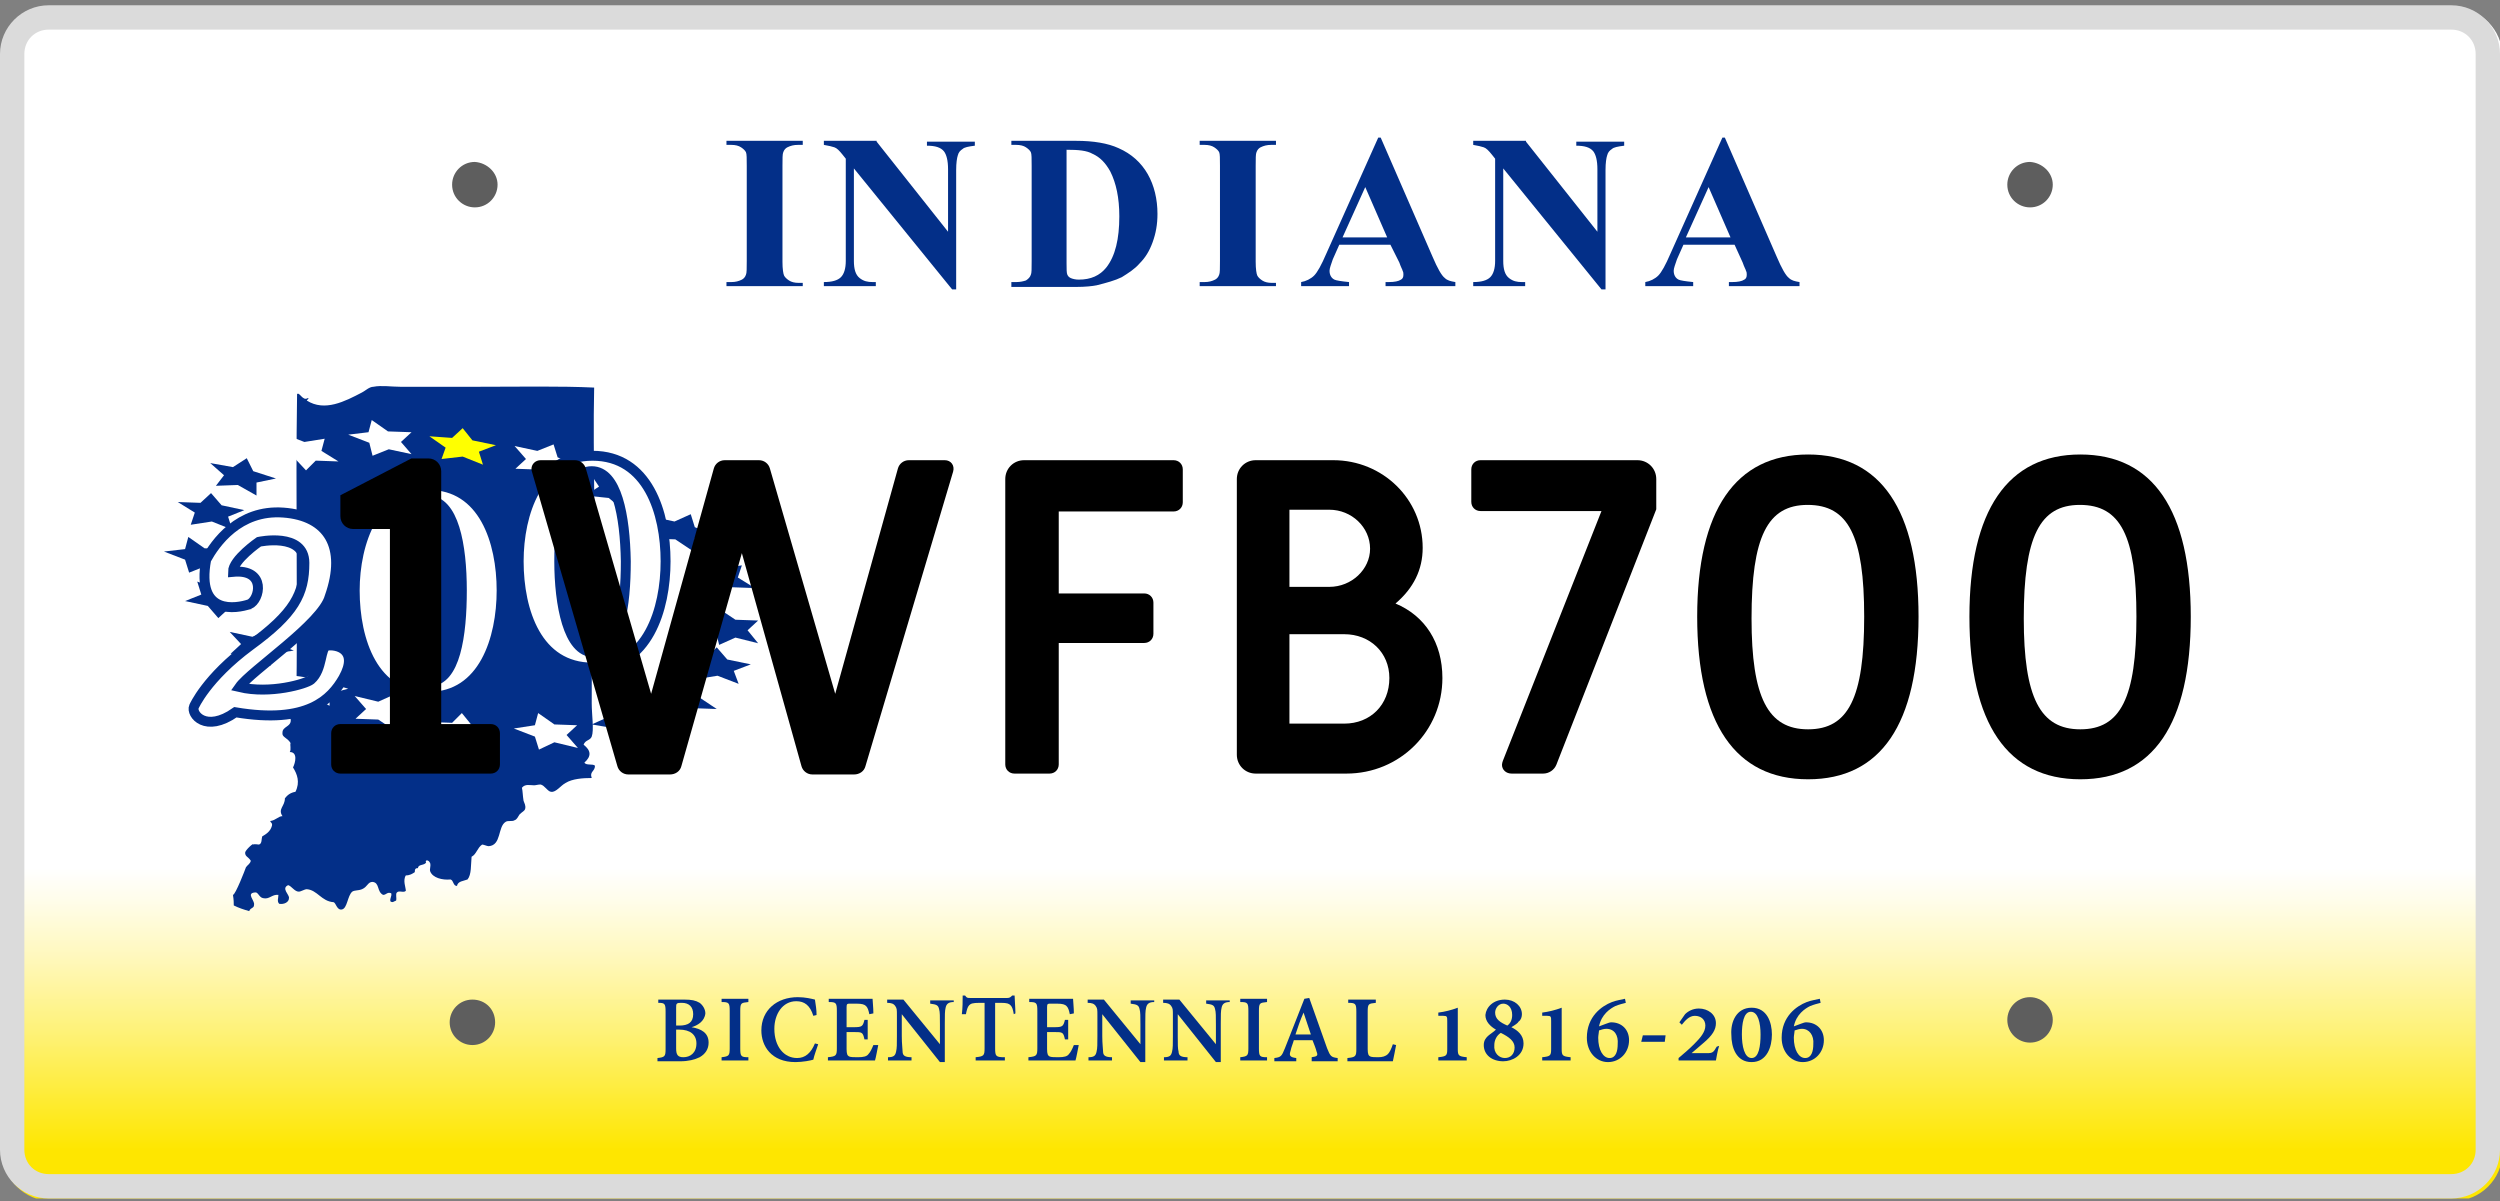 <svg width="308" height="148" viewBox="0 0 308 148" fill="none" xmlns="http://www.w3.org/2000/svg">
<rect x="0" y="0" width="308" height="148" fill="#808080" stroke="none"/>
<g clip-path="url(#clip0_2235_2823)">
<path d="M308.3 141.95C308.3 145.25 305.6 147.95 302.3 147.95H6.3C3 147.95 0.3 145.25 0.3 141.95V6.95C0.3 3.65 3 0.95 6.3 0.95H302.3C305.6 0.95 308.3 3.65 308.3 6.95V141.95Z" fill="url(#paint0_linear_2235_2823)"/>
<path fill-rule="evenodd" clip-rule="evenodd" d="M73.2 47.75C73 56.55 73.5 66.45 73 75.55C72.9 78.85 72.9 82.85 72.9 86.65C72.9 88.05 73.2 89.95 72.9 90.75C72.7 91.25 72.1 91.15 71.9 91.75C72.8 92.45 72.9 93.15 72 93.95C72.2 94.35 73.1 94.05 73.3 94.35C73.3 95.05 72.6 95.05 72.9 95.85C71.8 95.85 70.5 95.95 69.7 96.45C69.1 96.75 68.5 97.65 67.9 97.55C67.5 97.55 67.1 96.75 66.6 96.65C66.3 96.65 66 96.75 65.8 96.75C65.3 96.75 64.7 96.55 64.3 97.05C64.4 97.45 64.4 98.05 64.5 98.65C64.6 98.95 64.8 99.25 64.7 99.65C64.6 99.95 64.4 99.95 64 100.35C63.8 100.65 63.7 100.95 63.4 101.05C63.1 101.25 62.6 101.05 62.3 101.25C61.3 101.85 61.8 104.15 60.2 104.25C60 104.25 59.6 104.05 59.4 104.05C58.8 104.45 58.7 105.25 58.1 105.55C58 106.55 58.1 107.75 57.6 108.35C57.1 108.55 56.4 108.55 56.3 109.15C55.8 109.15 55.9 108.45 55.5 108.35C54.5 108.45 53.3 108.15 53 107.35C52.9 107.05 53.1 106.75 53 106.35C52.8 105.85 52.3 105.95 52.5 106.25C52.3 106.65 51.5 106.45 51.5 106.95C51.2 106.95 51.1 107.05 51.1 107.45C50.8 107.65 50.5 107.85 50 107.85C49.6 108.45 50 109.35 50 109.75C49.7 110.05 49.2 109.65 48.9 109.95C48.7 110.15 48.9 110.65 48.8 110.95C48.5 111.05 48.4 111.25 48.1 111.05C48 110.65 48.3 110.45 48.2 110.05C47.7 109.85 47.6 110.25 47.2 110.25C46.4 109.85 46.8 108.75 45.9 108.65C45.3 108.65 45.3 109.25 44.6 109.55C44.1 109.75 43.7 109.65 43.4 109.85C42.8 110.35 42.8 111.95 42.1 112.05C41.5 112.15 41.4 111.25 41.1 111.15C39.6 111.05 39.1 109.65 37.8 109.55C37.5 109.55 37.1 109.85 36.8 109.85C36.3 109.85 35.9 109.15 35.5 109.05C34.6 109.45 35.7 110.25 35.6 110.65C35.6 111.15 35 111.45 34.4 111.35C34.1 111.05 34.3 110.65 34.3 110.25C33.5 110.15 33.2 110.85 32.4 110.65C31.9 110.55 31.8 109.85 31.4 109.95C30.3 110.05 31.4 110.95 31.3 111.45C31.3 111.95 30.9 111.75 30.7 112.25C30 112.05 29.4 111.85 28.8 111.55C28.8 111.25 28.8 110.85 28.7 110.25C29 110.25 30.2 107.15 30.3 106.85C30.5 106.55 30.8 106.45 30.9 106.05C30.6 105.55 30.2 105.55 30.2 105.05C30.2 104.75 31.3 103.75 31.2 104.05C31.4 103.95 31.7 104.05 31.9 104.05C32.3 103.95 32.2 103.35 32.3 103.05C32.8 102.75 33.3 102.45 33.5 101.75C33.6 101.35 33.3 101.35 33.3 101.15C34 101.05 34.3 100.55 34.8 100.55C34.2 99.65 35.1 99.35 35.1 98.35C35.4 97.95 35.8 97.65 36.4 97.55C37 96.35 36.6 95.35 36.1 94.55C36.4 93.95 36.7 92.65 35.7 92.65C35.9 92.35 35.7 91.75 35.8 91.55C35.4 90.85 34.7 90.85 34.8 90.25C34.8 89.45 36 89.55 35.8 88.55C35.4 88.45 35.7 87.65 35.3 87.55C35.6 87.15 35.9 86.85 36.5 86.85C36.7 74.05 36.4 61.25 36.6 48.55C36.9 48.25 37.3 49.45 37.9 49.05C38.2 49.05 37.8 49.25 37.8 49.35C40 50.75 42.5 49.45 44.6 48.35C45 48.15 45.5 47.65 46 47.65C47 47.45 48.2 47.65 49.3 47.65C52.5 47.65 55.7 47.65 59.1 47.65C64 47.65 69.1 47.55 73.2 47.75Z" fill="#032F88"/>
<path d="M68.2 54.75L68.7 56.35L71.3 57.35L68.7 57.75L68.3 59.15L66.3 57.85L63.5 57.75L64.8 56.55L63.4 54.95L66.2 55.55L68.2 54.75Z" fill="white"/>
<path d="M48.6 85.55L49 87.15L51.6 88.15L49 88.55L48.7 90.05L46.6 88.65L43.8 88.55L45.1 87.35L43.7 85.75L46.6 86.45L48.6 85.55Z" fill="white"/>
<path d="M21.9 61.85L24.7 61.95L26 60.75L27.3 62.25L30.1 62.85L28.1 63.65L28.6 65.25L26.1 64.25L23.5 64.65L24 63.15L21.9 61.85Z" fill="#032F88"/>
<path d="M84.2 80.85L87.1 80.95L88.3 79.75L89.6 81.25L92.5 81.85L90.4 82.65L91 84.25L88.4 83.25L85.9 83.65L86.3 82.15L84.2 80.85Z" fill="#032F88"/>
<path d="M57 52.75L58.2 54.25L61.1 54.85L59 55.65L59.5 57.25L57 56.25L54.4 56.55L54.9 55.15L52.9 53.75L55.7 53.95L57 52.75Z" fill="#FFFF00"/>
<path d="M56.9 87.85L58.2 89.45L61 90.05L59 90.85L59.5 92.45L56.9 91.35L54.4 91.75L54.9 90.25L52.8 88.95L55.7 89.05L56.9 87.85Z" fill="white"/>
<path d="M20.2 67.95L22.8 67.65L23.2 66.15L25.2 67.55L28.1 67.65L26.7 68.85L28.1 70.35L25.3 69.75L23.3 70.55L22.8 68.95L20.2 67.95Z" fill="#032F88"/>
<path d="M85.601 76.85L88.101 76.45L88.501 74.95L90.601 76.35L93.401 76.45L92.101 77.65L93.401 79.25L90.601 78.55L88.601 79.45L88.201 77.85L85.601 76.85Z" fill="#032F88"/>
<path d="M45.799 51.75L47.799 53.15L50.699 53.25L49.399 54.45L50.699 55.95L47.899 55.35L45.899 56.15L45.499 54.55L42.899 53.55L45.399 53.25L45.799 51.75Z" fill="white"/>
<path d="M66.3 87.85L68.3 89.25L71.1 89.35L69.8 90.55L71.2 92.15L68.3 91.45L66.4 92.35L65.9 90.75L63.3 89.75L65.9 89.35L66.3 87.85Z" fill="white"/>
<path d="M22.8 74.05L24.8 73.25L24.3 71.65L26.9 72.65L29.4 72.25L28.9 73.75L31 75.05L28.2 74.95L26.9 76.15L25.6 74.65L22.8 74.05Z" fill="#032F88"/>
<path d="M84.8 71.35L86.8 70.55L86.3 68.95L88.9 70.05L91.4 69.65L90.9 71.15L93 72.45L90.2 72.35L88.9 73.55L87.6 71.95L84.8 71.35Z" fill="#032F88"/>
<path d="M34.9 53.45L37.5 54.45L40 54.05L39.6 55.55L41.7 56.85L38.9 56.75L37.7 57.95L36.3 56.45L33.5 55.85L35.5 54.95L34.9 53.45Z" fill="white"/>
<path d="M74.399 86.75L76.899 87.85L79.499 87.45L78.999 88.85L81.099 90.25L78.299 90.15L77.099 91.35L75.799 89.75L72.899 89.25L74.899 88.35L74.399 86.75Z" fill="#032F88"/>
<path d="M28.4 80.55L29.7 79.35L28.3 77.85L31.1 78.45L33.1 77.55L33.6 79.15L36.2 80.15L33.6 80.55L33.3 82.05L31.2 80.65L28.4 80.55Z" fill="#032F88"/>
<path d="M80.4 66.35L81.7 65.15L80.3 63.65L83.1 64.25L85.1 63.35L85.6 64.95L88.2 65.95L85.6 66.35L85.3 67.85L83.2 66.45L80.4 66.35Z" fill="#032F88"/>
<path d="M25.9 57.05L28.7 57.55L30.4 56.45L31.2 58.05L34 58.95L31.6 59.45V61.05L29.3 59.75L26.6 59.85L27.6 58.55L25.9 57.05Z" fill="#032F88"/>
<path d="M80.101 86.35L82.101 85.45L81.501 83.95L84.101 84.95L86.601 84.55L86.201 85.95L88.301 87.35L85.501 87.25L84.301 88.45L83.001 86.95L80.101 86.35Z" fill="#032F88"/>
<path d="M72.801 58.45L75.501 59.25L77.801 58.55V60.15L80.201 61.25L77.501 61.45L76.801 62.85L75.001 61.35L72.101 61.05L73.801 59.95L72.801 58.45Z" fill="#032F88"/>
<path d="M34.8 83.05L37.7 83.45L39.4 82.45L40.2 84.05L42.9 84.85L40.6 85.45V86.95L38.3 85.75L35.6 85.85L36.5 84.55L34.8 83.05Z" fill="white"/>
<path d="M98.9 34.75V35.25H89.5V34.75H90.1C90.6 34.75 91 34.65 91.4 34.45C91.6 34.35 91.8 34.15 91.9 33.85C92 33.65 92 33.05 92 32.15V20.45C92 19.55 92 18.95 91.9 18.75C91.8 18.55 91.6 18.35 91.3 18.15C91 17.95 90.6 17.85 90.1 17.85H89.5V17.35H98.9V17.85H98.3C97.8 17.85 97.4 17.95 97 18.15C96.8 18.25 96.6 18.45 96.5 18.75C96.4 18.95 96.4 19.55 96.4 20.45V32.25C96.4 33.15 96.5 33.75 96.6 33.95C96.7 34.15 96.9 34.35 97.2 34.55C97.5 34.75 97.9 34.85 98.4 34.85H98.9V34.75Z" fill="#032F88"/>
<path d="M108 17.45L116.8 28.55V20.85C116.8 19.75 116.6 19.05 116.3 18.65C115.9 18.15 115.2 17.95 114.2 17.95V17.45H120.1V17.95C119.3 18.05 118.8 18.15 118.6 18.35C118.3 18.55 118.1 18.75 118 19.15C117.9 19.45 117.8 20.05 117.8 20.95V35.65H117.3L105.2 20.75V32.15C105.2 33.15 105.4 33.85 105.9 34.25C106.4 34.65 106.9 34.75 107.5 34.75H107.9V35.25H101.5V34.75C102.5 34.75 103.2 34.55 103.6 34.15C104 33.75 104.2 33.05 104.2 32.15V19.55L103.8 19.05C103.4 18.55 103.1 18.25 102.8 18.15C102.5 18.05 102.1 17.95 101.5 17.85V17.35H108V17.45Z" fill="#032F88"/>
<path d="M124.6 35.25V34.75H125.2C125.7 34.75 126.1 34.65 126.4 34.55C126.7 34.35 126.9 34.15 127 33.85C127.1 33.65 127.1 33.15 127.1 32.15V20.45C127.1 19.55 127.1 18.95 127 18.75C126.9 18.55 126.7 18.35 126.4 18.15C126.1 17.95 125.7 17.85 125.2 17.85H124.6V17.35H132.6C134.7 17.35 136.5 17.65 137.8 18.25C139.4 18.95 140.6 20.05 141.4 21.45C142.2 22.85 142.6 24.55 142.6 26.35C142.6 27.65 142.4 28.75 142 29.85C141.6 30.95 141.1 31.75 140.4 32.45C139.8 33.15 139 33.65 138.2 34.15C137.4 34.55 136.3 34.85 135.1 35.15C134.6 35.25 133.7 35.35 132.6 35.35H124.6V35.25ZM131.4 18.45V32.45C131.4 33.15 131.4 33.65 131.5 33.85C131.6 34.05 131.7 34.15 131.9 34.25C132.1 34.35 132.5 34.45 132.9 34.45C134.4 34.45 135.5 33.95 136.3 32.95C137.4 31.55 137.9 29.45 137.9 26.65C137.9 24.35 137.5 22.55 136.8 21.15C136.2 20.05 135.5 19.35 134.6 18.95C133.9 18.55 132.9 18.45 131.4 18.45Z" fill="#032F88"/>
<path d="M157.2 34.75V35.25H147.8V34.75H148.4C148.9 34.75 149.3 34.65 149.7 34.45C149.9 34.35 150.1 34.15 150.2 33.85C150.3 33.65 150.3 33.05 150.3 32.15V20.45C150.3 19.55 150.3 18.95 150.2 18.75C150.1 18.55 149.9 18.35 149.6 18.15C149.3 17.95 148.9 17.85 148.4 17.85H147.8V17.35H157.2V17.85H156.6C156.1 17.85 155.7 17.95 155.3 18.15C155.1 18.25 154.9 18.45 154.8 18.75C154.7 18.95 154.7 19.55 154.7 20.45V32.25C154.7 33.15 154.8 33.75 154.9 33.95C155 34.15 155.2 34.35 155.5 34.55C155.8 34.75 156.2 34.85 156.7 34.85H157.2V34.75Z" fill="#032F88"/>
<path d="M171.3 30.15H165L164.2 31.95C164 32.55 163.8 33.05 163.8 33.35C163.8 33.85 164 34.25 164.4 34.45C164.6 34.55 165.2 34.65 166.2 34.75V35.25H160.3V34.75C160.9 34.65 161.5 34.35 161.9 33.95C162.3 33.55 162.8 32.65 163.4 31.25L169.8 16.95H170.1L176.5 31.65C177.1 33.05 177.6 33.95 178 34.25C178.3 34.55 178.7 34.65 179.3 34.75V35.25H170.7V34.75H171.1C171.8 34.75 172.3 34.65 172.6 34.45C172.8 34.35 172.9 34.15 172.9 33.85C172.9 33.65 172.9 33.55 172.8 33.35C172.8 33.25 172.6 32.95 172.4 32.35L171.3 30.15ZM170.9 29.25L168.2 23.05L165.4 29.25H170.9Z" fill="#032F88"/>
<path d="M188 17.45L196.8 28.55V20.85C196.8 19.75 196.6 19.05 196.3 18.65C195.9 18.15 195.2 17.95 194.2 17.95V17.45H200.1V17.95C199.3 18.05 198.8 18.15 198.6 18.35C198.3 18.55 198.1 18.75 198 19.15C197.9 19.45 197.8 20.05 197.8 20.95V35.65H197.3L185.2 20.75V32.15C185.2 33.15 185.4 33.85 185.9 34.25C186.4 34.65 186.9 34.75 187.5 34.75H187.9V35.25H181.5V34.75C182.5 34.75 183.2 34.55 183.6 34.15C184 33.75 184.2 33.05 184.2 32.15V19.55L183.8 19.05C183.4 18.55 183.1 18.25 182.8 18.15C182.5 18.05 182.1 17.95 181.5 17.85V17.35H188V17.45Z" fill="#032F88"/>
<path d="M213.7 30.15H207.4L206.6 31.95C206.4 32.55 206.2 33.05 206.2 33.35C206.2 33.85 206.4 34.25 206.8 34.45C207 34.55 207.6 34.65 208.6 34.75V35.25H202.7V34.75C203.3 34.65 203.9 34.35 204.3 33.95C204.7 33.55 205.2 32.65 205.8 31.25L212.2 16.95H212.5L218.9 31.65C219.5 33.05 220 33.95 220.4 34.25C220.7 34.55 221.1 34.65 221.7 34.75V35.25H213V34.75H213.4C214.1 34.75 214.6 34.65 214.9 34.45C215.1 34.35 215.2 34.15 215.2 33.85C215.2 33.65 215.2 33.55 215.1 33.35C215.1 33.25 214.9 32.95 214.7 32.35L213.7 30.15ZM213.2 29.25L210.5 23.05L207.7 29.25H213.2Z" fill="#032F88"/>
<path d="M52.8 59.75C59.6 59.75 61.8 66.75 61.8 72.75C61.8 78.65 59.6 85.85 52.8 85.85C46 85.85 43.7 78.95 43.7 72.75C43.7 66.85 46.1 59.75 52.8 59.75ZM52.7 61.65C49.5 61.65 48.7 67.35 48.7 72.75C48.7 78.05 49.8 83.95 52.9 83.95C56.1 83.95 56.9 78.25 56.9 72.75C56.9 67.15 55.9 61.65 52.7 61.65Z" fill="white" stroke="#032F88" stroke-width="1.222"/>
<path d="M28.701 70.45C32.901 70.05 32.001 73.95 30.701 74.45C29.201 74.95 24.101 75.95 25.401 68.95C26.5 66.95 29.401 62.75 34.901 63.15C40.401 63.55 42.8 67.35 40.6 73.55C39.7 76.85 30.901 82.65 29.5 84.65C33.3 85.55 37.7 84.25 38.3 83.75C39.8 82.45 39.401 79.75 40.3 79.55C41.401 79.35 44.3 79.95 42.3 83.55C40.8 86.15 37.901 89.25 29 87.75C25.3 90.35 23.5 87.95 23.901 87.05C23.901 87.05 25.401 83.55 30.8 79.55C36.3 75.55 37.501 73.15 37.501 69.35C37.501 65.55 31.901 66.75 31.901 66.75C31.901 66.75 28.701 68.95 28.701 70.45Z" fill="white" stroke="#032F88" stroke-width="1.222" stroke-miterlimit="10"/>
<path d="M73 56.15C79.8 56.15 82 63.15 82 69.15C82 75.05 79.8 82.25 73 82.25C66.2 82.25 63.9 75.35 63.9 69.15C63.9 63.25 66.2 56.15 73 56.15ZM72.9 58.05C69.7 58.05 68.9 63.75 68.9 69.15C68.9 74.45 70 80.35 73.1 80.35C76.3 80.35 77.1 74.65 77.1 69.15C77 63.55 76 58.05 72.9 58.05Z" fill="white" stroke="#032F88" stroke-width="1.222"/>
<path d="M85.2 126.55C86.4 126.75 87.3 127.25 87.3 128.45C87.3 129.25 86.9 129.85 86.2 130.25C85.6 130.55 84.8 130.75 83.8 130.75H81V130.35C81.9 130.25 82 130.15 82 129.25V124.65C82 123.65 81.9 123.55 81.1 123.55V123.15H84.3C85.2 123.15 85.7 123.25 86.2 123.55C86.6 123.85 86.9 124.35 86.9 124.85C86.8 125.85 85.9 126.35 85.2 126.55ZM83.7 126.35C84.8 126.35 85.4 125.95 85.4 124.95C85.4 124.05 84.9 123.55 84 123.55C83.7 123.55 83.5 123.55 83.4 123.65C83.3 123.75 83.3 123.85 83.3 124.15V126.35H83.7ZM83.3 129.15C83.3 129.95 83.5 130.25 84.2 130.25C85 130.25 85.8 129.75 85.8 128.55C85.8 127.45 85 126.85 83.7 126.85H83.3V129.15Z" fill="#032F88"/>
<path d="M88.9 130.65V130.25C89.8 130.15 89.9 130.05 89.9 129.15V124.55C89.9 123.55 89.8 123.45 88.9 123.45V123.05H92.2V123.45C91.3 123.55 91.2 123.55 91.2 124.55V129.15C91.2 130.15 91.3 130.25 92.2 130.25V130.65H88.9Z" fill="#032F88"/>
<path d="M100.8 128.65C100.6 129.25 100.3 130.05 100.2 130.55C99.9 130.65 98.9 130.85 98 130.85C95 130.85 93.8 128.85 93.8 126.95C93.8 124.45 95.7 122.85 98.3 122.85C99.2 122.85 100 123.05 100.4 123.15C100.5 123.85 100.6 124.35 100.6 125.05L100.2 125.15C99.8 123.85 99.1 123.35 98.1 123.35C96.4 123.35 95.4 124.95 95.4 126.75C95.4 128.95 96.6 130.35 98.2 130.35C99.2 130.35 99.9 129.75 100.4 128.55L100.8 128.65Z" fill="#032F88"/>
<path d="M108.2 128.75C108.1 129.25 107.9 130.35 107.8 130.65H102V130.25C103 130.15 103.1 130.05 103.1 129.15V124.55C103.1 123.55 103 123.45 102.1 123.45V123.05H107.5C107.5 123.25 107.6 124.15 107.6 124.85L107.1 124.95C107 124.45 106.9 124.15 106.7 123.95C106.5 123.75 106.2 123.65 105.5 123.65H104.8C104.4 123.65 104.3 123.65 104.3 124.05V126.55H105.2C106.2 126.55 106.3 126.45 106.5 125.65H106.9V128.05H106.5C106.3 127.15 106.2 127.15 105.2 127.15H104.3V129.25C104.3 129.85 104.4 130.05 104.6 130.15C104.8 130.25 105.2 130.25 105.7 130.25C106.4 130.25 106.8 130.15 107 129.85C107.2 129.65 107.4 129.25 107.6 128.75H108.2Z" fill="#032F88"/>
<path d="M117.5 123.45C116.9 123.45 116.6 123.65 116.5 124.15C116.4 124.55 116.4 125.05 116.4 126.15V130.85H115.8L111.1 124.95V127.65C111.1 128.65 111.2 129.25 111.2 129.55C111.2 130.05 111.5 130.25 112.3 130.25V130.65H109.4V130.25C110.1 130.25 110.3 130.05 110.4 129.55C110.5 129.15 110.5 128.65 110.5 127.65V125.15C110.5 124.35 110.5 124.25 110.3 123.95C110.1 123.65 109.8 123.55 109.3 123.55V123.15H111.3L115.8 128.65V126.25C115.8 125.25 115.8 124.65 115.7 124.35C115.6 123.85 115.4 123.75 114.6 123.65V123.25H117.5V123.45Z" fill="#032F88"/>
<path d="M124.9 124.95C124.8 124.35 124.7 124.05 124.5 123.85C124.3 123.65 124.1 123.55 123.3 123.55H122.6V129.15C122.6 130.15 122.7 130.25 123.8 130.25V130.65H120.2V130.25C121.2 130.15 121.3 130.05 121.3 129.15V123.55H120.7C119.8 123.55 119.6 123.65 119.4 123.85C119.2 124.05 119.1 124.45 119 124.95H118.5C118.6 124.15 118.6 123.35 118.6 122.65H118.9C119.1 122.95 119.2 122.95 119.5 122.95H124.1C124.4 122.95 124.5 122.85 124.7 122.65H125C125 123.15 125.1 124.15 125.1 124.85L124.9 124.95Z" fill="#032F88"/>
<path d="M132.9 128.75C132.8 129.25 132.6 130.35 132.5 130.65H126.7V130.25C127.7 130.15 127.8 130.05 127.8 129.15V124.55C127.8 123.55 127.7 123.45 126.8 123.45V123.05H132.2C132.2 123.25 132.3 124.15 132.3 124.85L131.8 124.95C131.7 124.45 131.6 124.15 131.4 123.95C131.2 123.75 130.9 123.65 130.2 123.65H129.5C129.1 123.65 129 123.65 129 124.05V126.55H129.9C130.9 126.55 131 126.45 131.2 125.65H131.6V128.05H131.2C131 127.15 130.9 127.15 129.9 127.15H129V129.25C129 129.85 129.1 130.05 129.3 130.15C129.5 130.25 129.9 130.25 130.4 130.25C131.1 130.25 131.5 130.15 131.7 129.85C131.9 129.65 132.1 129.25 132.3 128.75H132.9Z" fill="#032F88"/>
<path d="M142.2 123.45C141.6 123.45 141.3 123.65 141.2 124.15C141.1 124.55 141.1 125.05 141.1 126.15V130.85H140.5L135.8 124.95V127.65C135.8 128.65 135.9 129.25 135.9 129.55C135.9 130.05 136.2 130.25 137 130.25V130.65H134.1V130.25C134.8 130.25 135 130.05 135.1 129.55C135.2 129.15 135.2 128.65 135.2 127.65V125.15C135.2 124.35 135.2 124.25 135 123.95C134.8 123.65 134.5 123.55 134 123.55V123.15H136L140.5 128.65V126.25C140.5 125.25 140.5 124.65 140.4 124.35C140.3 123.85 140.1 123.75 139.3 123.65V123.25H142.2V123.45Z" fill="#032F88"/>
<path d="M151.5 123.45C150.9 123.45 150.6 123.65 150.5 124.15C150.4 124.55 150.4 125.05 150.4 126.15V130.85H149.8L145.1 124.95V127.65C145.1 128.65 145.1 129.25 145.2 129.55C145.2 130.05 145.5 130.25 146.3 130.25V130.65H143.4V130.25C144.1 130.25 144.3 130.05 144.4 129.55C144.5 129.15 144.5 128.65 144.5 127.65V125.15C144.5 124.35 144.5 124.25 144.3 123.95C144.1 123.65 143.8 123.55 143.3 123.55V123.15H145.3L149.8 128.65V126.25C149.8 125.25 149.8 124.65 149.7 124.35C149.6 123.85 149.4 123.75 148.6 123.65V123.25H151.5V123.45Z" fill="#032F88"/>
<path d="M152.8 130.65V130.25C153.7 130.15 153.8 130.05 153.8 129.15V124.55C153.8 123.55 153.7 123.45 152.8 123.45V123.05H156.1V123.45C155.2 123.55 155.1 123.55 155.1 124.55V129.15C155.1 130.15 155.2 130.25 156.1 130.25V130.65H152.8Z" fill="#032F88"/>
<path d="M161.6 130.65V130.25C162.3 130.15 162.4 130.05 162.2 129.55C162.1 129.15 161.9 128.65 161.7 128.15H159.4C159.3 128.55 159.1 128.95 159 129.45C158.8 130.05 158.9 130.25 159.7 130.35V130.75H157V130.35C157.8 130.25 157.9 130.15 158.3 129.15L160.7 123.05L161.3 122.95C162 124.95 162.8 127.15 163.5 129.15C163.9 130.15 164 130.25 164.8 130.35V130.75H161.6V130.65ZM160.6 124.75C160.2 125.65 159.9 126.55 159.6 127.45H161.5L160.6 124.75Z" fill="#032F88"/>
<path d="M172 128.75C171.9 129.25 171.7 130.35 171.6 130.75H166V130.35C167 130.25 167.1 130.15 167.1 129.25V124.65C167.1 123.65 167 123.55 166.1 123.55V123.15H169.5V123.55C168.6 123.65 168.5 123.65 168.5 124.65V129.25C168.5 129.85 168.6 130.05 168.8 130.15C169 130.25 169.4 130.25 169.8 130.25C170.3 130.25 170.7 130.15 171 129.85C171.2 129.65 171.4 129.25 171.6 128.65L172 128.75Z" fill="#032F88"/>
<path d="M177.2 130.65V130.25C178.2 130.15 178.3 130.05 178.3 129.25V125.85C178.3 125.25 178.3 125.15 177.8 125.15H177.2V124.75C178 124.65 178.8 124.45 179.6 124.15V129.25C179.6 130.05 179.7 130.15 180.7 130.25V130.65H177.2Z" fill="#032F88"/>
<path d="M185.4 123.15C186.6 123.15 187.5 123.95 187.5 124.95C187.5 125.25 187.4 125.65 187.1 125.85C187 126.05 186.7 126.25 186.2 126.55C187 126.95 187.7 127.55 187.7 128.55C187.7 130.05 186.3 130.75 185.2 130.75C183.8 130.75 182.8 129.95 182.8 128.75C182.8 128.15 183.1 127.85 183.3 127.65C183.5 127.45 184 127.15 184.3 126.85C183.6 126.45 183 125.85 183 125.05C183.1 124.05 184 123.15 185.4 123.15ZM185.4 130.35C186.1 130.35 186.6 129.85 186.6 129.05C186.6 128.25 185.9 127.75 184.9 127.25C184.4 127.55 184.1 128.15 184.1 128.75C184 129.75 184.7 130.35 185.4 130.35ZM185.2 123.65C184.6 123.65 184.2 124.25 184.2 124.75C184.2 125.55 184.8 125.95 185.7 126.35C186 126.15 186.3 125.75 186.3 125.05C186.3 124.05 185.7 123.65 185.2 123.65Z" fill="#032F88"/>
<path d="M190 130.65V130.25C191 130.15 191.1 130.05 191.1 129.25V125.85C191.1 125.25 191.1 125.15 190.6 125.15H190V124.75C190.8 124.65 191.6 124.45 192.4 124.15V129.25C192.4 130.05 192.5 130.15 193.5 130.25V130.65H190Z" fill="#032F88"/>
<path d="M197.8 126.15C198.1 126.05 198.3 125.95 198.5 125.95C199.8 125.95 200.7 126.85 200.7 128.15C200.7 129.65 199.6 130.85 198.1 130.85C196.7 130.85 195.5 129.65 195.5 127.85C195.5 125.25 197.3 123.95 198.6 123.45C199.1 123.25 199.8 123.15 200.2 123.05L200.3 123.55C199.9 123.65 199.5 123.75 199 123.95C198.4 124.25 197.3 124.95 197 126.45L197.8 126.15ZM197.9 126.75C197.6 126.75 197.3 126.85 197 126.95C197 127.15 196.9 127.55 196.9 127.85C196.9 129.35 197.5 130.35 198.3 130.35C199.1 130.35 199.3 129.45 199.3 128.65C199.4 127.55 198.9 126.75 197.9 126.75Z" fill="#032F88"/>
<path d="M205.1 128.35H202.2L202.4 127.55H205.2L205.1 128.35Z" fill="#032F88"/>
<path d="M211.8 128.85C211.6 129.45 211.5 130.15 211.4 130.65H206.8V130.35C207.4 129.85 208.1 129.25 208.7 128.65C209.5 127.85 210.1 127.15 210.1 126.35C210.1 125.65 209.6 125.15 208.8 125.15C208.1 125.15 207.6 125.75 207.2 126.25L206.9 125.95L207.6 124.95C208 124.55 208.6 124.25 209.3 124.25C210.4 124.25 211.4 124.95 211.4 126.05C211.4 126.85 211 127.55 209.8 128.55L208.4 129.75H210.3C211 129.75 211.1 129.65 211.5 128.95L211.8 128.85Z" fill="#032F88"/>
<path d="M215.8 124.15C217.7 124.15 218.3 125.95 218.3 127.45C218.3 128.95 217.7 130.85 215.8 130.85C213.9 130.85 213.3 129.05 213.3 127.45C213.2 125.95 213.9 124.15 215.8 124.15ZM215.7 124.65C214.8 124.65 214.6 126.15 214.6 127.45C214.6 128.85 214.9 130.35 215.8 130.35C216.7 130.35 216.9 128.85 216.9 127.45C216.9 126.05 216.6 124.65 215.7 124.65Z" fill="#032F88"/>
<path d="M221.8 126.15C222.1 126.05 222.3 125.95 222.5 125.95C223.8 125.95 224.7 126.85 224.7 128.15C224.7 129.65 223.6 130.85 222.1 130.85C220.7 130.85 219.5 129.65 219.5 127.85C219.5 125.25 221.3 123.95 222.6 123.45C223.1 123.25 223.8 123.15 224.2 123.05L224.3 123.55C223.9 123.65 223.5 123.75 223 123.95C222.4 124.25 221.3 124.95 221 126.45L221.8 126.15ZM222 126.75C221.7 126.75 221.4 126.85 221.1 126.95C221.1 127.15 221 127.55 221 127.85C221 129.35 221.6 130.35 222.4 130.35C223.2 130.35 223.4 129.45 223.4 128.65C223.5 127.55 222.9 126.75 222 126.75Z" fill="#032F88"/>
<path d="M302 3.65C303.7 3.65 305 4.95 305 6.65V141.65C305 143.35 303.7 144.65 302 144.65H6C4.3 144.65 3 143.35 3 141.65V6.65C3 4.95 4.3 3.65 6 3.65H302ZM302 0.65H6C2.7 0.65 0 3.35 0 6.65V141.65C0 144.95 2.7 147.65 6 147.65H302C305.3 147.65 308 144.95 308 141.65V6.65C308 3.35 305.3 0.65 302 0.65Z" fill="#DBDBDB"/>
<path d="M61.3 22.75C61.3 24.25 60.1 25.55 58.5 25.55C57 25.55 55.7 24.35 55.7 22.75C55.7 21.25 56.9 19.95 58.5 19.95C60 20.05 61.3 21.25 61.3 22.75Z" fill="#5E5E5E"/>
<path d="M252.901 22.75C252.901 24.25 251.701 25.55 250.101 25.55C248.601 25.55 247.301 24.35 247.301 22.75C247.301 21.25 248.501 19.95 250.101 19.95C251.601 20.05 252.901 21.25 252.901 22.75Z" fill="#5E5E5E"/>
<path d="M61 125.95C61 127.45 59.8 128.75 58.2 128.75C56.7 128.75 55.4 127.55 55.4 125.95C55.4 124.45 56.6 123.15 58.2 123.15C59.8 123.15 61 124.35 61 125.95Z" fill="#5E5E5E"/>
<path d="M252.901 125.65C252.901 127.15 251.701 128.45 250.101 128.45C248.601 128.45 247.301 127.25 247.301 125.65C247.301 124.15 248.501 122.85 250.101 122.85C251.601 122.85 252.901 124.15 252.901 125.65Z" fill="#5E5E5E"/>
<path d="M256.295 96.008C247.331 96.008 242.633 89.15 242.633 75.974C242.633 62.906 247.331 55.994 256.295 55.994C265.259 55.994 269.903 62.852 269.903 75.974C269.903 89.204 265.259 96.008 256.295 96.008ZM256.295 89.852C261.263 89.852 263.207 85.964 263.207 75.974C263.207 66.038 261.263 62.204 256.241 62.204C251.273 62.204 249.329 66.146 249.329 76.19C249.329 85.91 251.327 89.852 256.295 89.852Z" fill="black"/>
<path d="M222.756 96.008C213.792 96.008 209.094 89.15 209.094 75.974C209.094 62.906 213.792 55.994 222.756 55.994C231.72 55.994 236.364 62.852 236.364 75.974C236.364 89.204 231.72 96.008 222.756 96.008ZM222.756 89.852C227.724 89.852 229.668 85.964 229.668 75.974C229.668 66.038 227.724 62.204 222.702 62.204C217.734 62.204 215.79 66.146 215.79 76.19C215.79 85.91 217.788 89.852 222.756 89.852Z" fill="black"/>
<path d="M186.232 95.306C185.53 95.306 185.044 94.82 185.044 94.226C185.044 94.064 185.098 93.902 185.152 93.74L197.302 62.96H182.398C181.75 62.96 181.264 62.474 181.264 61.826V57.83C181.264 57.182 181.75 56.696 182.398 56.696H201.73C203.026 56.696 204.052 57.722 204.052 59.018V62.744L191.74 94.226C191.47 94.874 190.822 95.306 190.12 95.306H186.232Z" fill="black"/>
<path d="M154.7 95.306C153.404 95.306 152.378 94.28 152.378 92.984V59.018C152.378 57.722 153.404 56.696 154.7 56.696H164.258C170.36 56.696 175.274 61.502 175.274 67.496C175.274 70.196 174.14 72.464 171.926 74.354C175.544 75.866 177.704 79.16 177.704 83.534C177.704 90.068 172.466 95.306 165.878 95.306H154.7ZM158.858 72.302H163.772C166.526 72.302 168.794 70.142 168.794 67.604C168.794 64.958 166.526 62.798 163.772 62.798H158.858V72.302ZM158.858 89.15H165.608C168.848 89.15 171.17 86.828 171.17 83.534C171.17 80.402 168.794 78.134 165.608 78.134H158.858V89.15Z" fill="black"/>
<path d="M124.983 95.306C124.335 95.306 123.849 94.82 123.849 94.172V59.018C123.849 57.722 124.875 56.696 126.171 56.696H144.585C145.233 56.696 145.719 57.182 145.719 57.83V61.88C145.719 62.528 145.233 63.014 144.585 63.014H130.437V73.112H140.967C141.615 73.112 142.101 73.598 142.101 74.246V78.08C142.101 78.728 141.615 79.214 140.967 79.214H130.437V94.172C130.437 94.82 129.951 95.306 129.303 95.306H124.983Z" fill="black"/>
<path d="M77.411 95.414C76.763 95.414 76.223 94.982 76.061 94.388L65.531 58.1C65.477 57.992 65.477 57.884 65.477 57.776C65.477 57.182 65.963 56.696 66.611 56.696H70.823C71.471 56.696 72.011 57.128 72.173 57.722L80.219 85.478L87.941 57.722C88.103 57.128 88.643 56.696 89.291 56.696H93.503C94.151 56.696 94.691 57.128 94.853 57.722L102.899 85.478L110.621 57.722C110.783 57.128 111.323 56.696 111.971 56.696H116.399C117.155 56.696 117.641 57.344 117.425 58.1L106.625 94.388C106.463 95.036 105.869 95.414 105.221 95.414H100.091C99.443 95.414 98.903 94.982 98.741 94.388L91.397 68.144L83.945 94.388C83.783 95.036 83.189 95.414 82.541 95.414H77.411Z" fill="black"/>
<path d="M41.936 95.306C41.288 95.306 40.802 94.82 40.802 94.172V90.338C40.802 89.69 41.288 89.204 41.936 89.204H48.038V65.174H43.502C42.638 65.174 41.936 64.472 41.936 63.608V61.016L50.684 56.48H52.79C53.654 56.48 54.356 57.182 54.356 58.046V89.204H60.458C61.106 89.204 61.592 89.69 61.592 90.338V94.172C61.592 94.82 61.106 95.306 60.458 95.306H41.936Z" fill="black"/>
</g>
<defs>
<linearGradient id="paint0_linear_2235_2823" x1="154.262" y1="147.966" x2="154.262" y2="0.966" gradientUnits="userSpaceOnUse">
<stop offset="0.042" stop-color="#FEE600"/>
<stop offset="0.047" stop-color="#FEE705"/>
<stop offset="0.134" stop-color="#FEF16F"/>
<stop offset="0.204" stop-color="#FFF8BC"/>
<stop offset="0.254" stop-color="#FFFDEC"/>
<stop offset="0.279" stop-color="white"/>
</linearGradient>
<clipPath id="clip0_2235_2823">
<rect width="308" height="147" fill="white" transform="translate(0 0.65)"/>
</clipPath>
</defs>
</svg>
